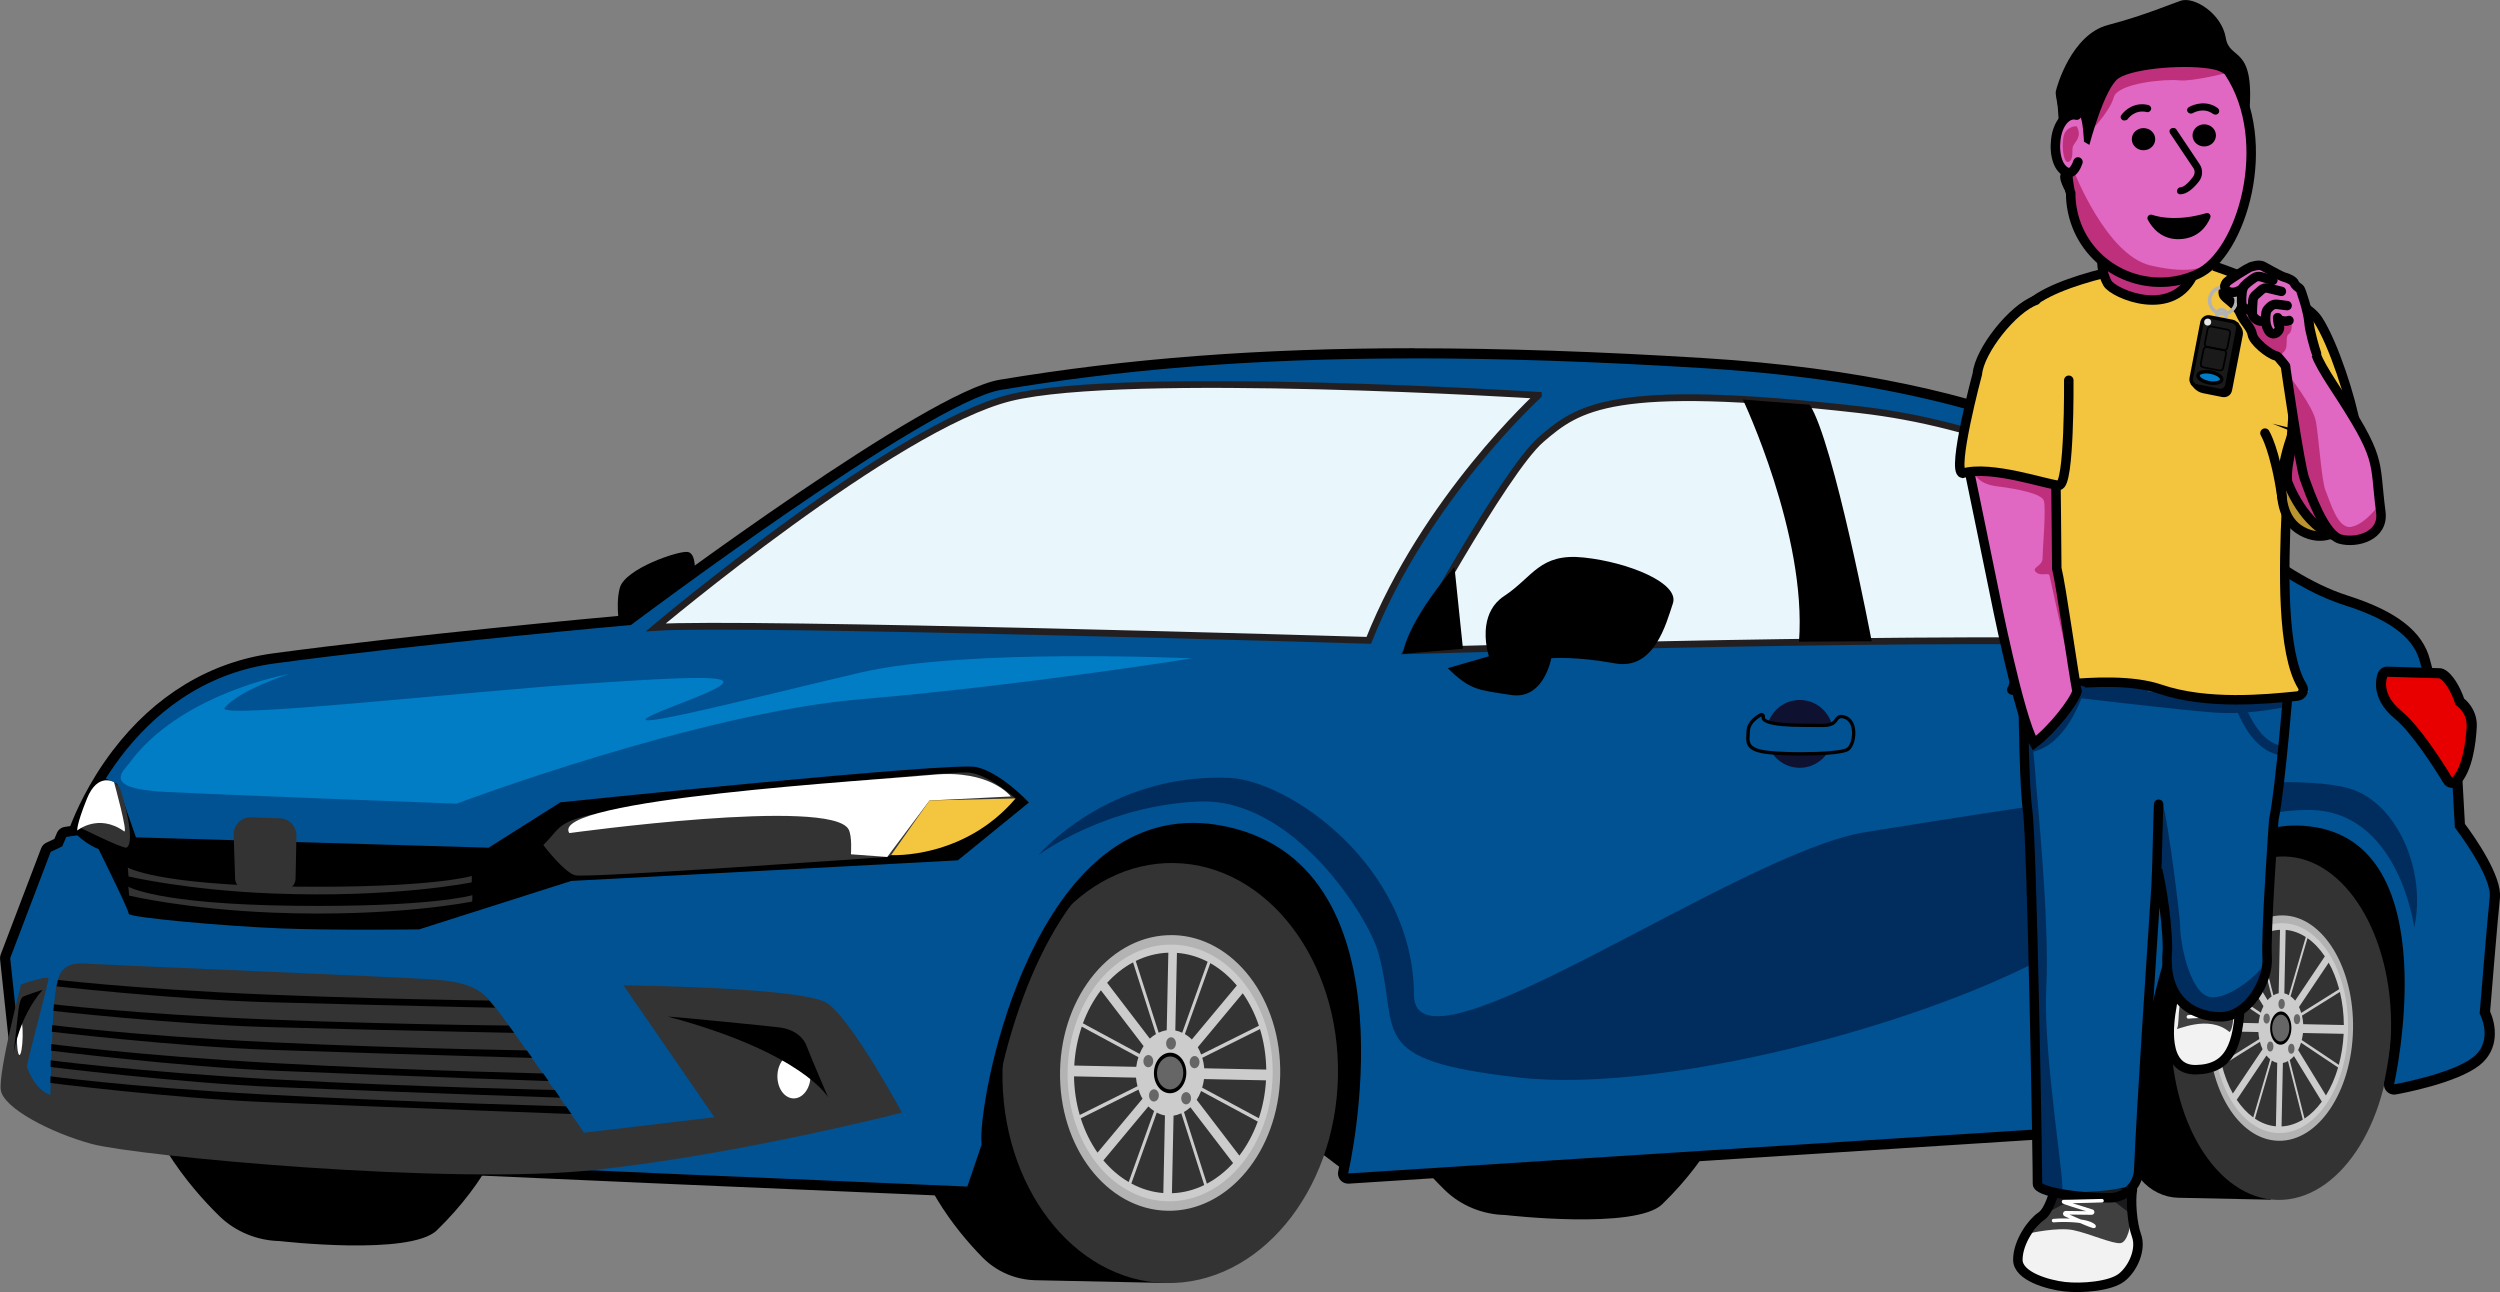 <?xml version="1.0" encoding="UTF-8"?><svg id="a" xmlns="http://www.w3.org/2000/svg" xmlns:xlink="http://www.w3.org/1999/xlink" viewBox="0 0 738.42 381.65"><rect x="0" y="0" width="738.42" height="381.65" fill="#808080" stroke="none"/><defs><clipPath id="b"><path d="M78,330.47l94.52,4.09s-26.57-39.39-31.31-42.45c-4.74-3.06-37.46-5.02-65.27-5.32-27.81-.3-58.34,1.18-58.34,1.18,0,0-2.8,5.45-2.72,35.39l63.11,7.11Z" fill="none"/></clipPath></defs><path d="M129.07,363.36c-7.89,7.68-46.36,3.22-46.36,3.22-6.72-.14-13.15-2.75-17.88-7.36-18.25-17.79-55.57-66.9,9.09-126.56l55.33-1.22s58.62,74.68-.19,131.92Z"/><path d="M491.01,355.66c-7.89,7.68-46.36,3.22-46.36,3.22-6.72-.14-13.15-2.75-17.88-7.36-18.25-17.79-55.57-66.9,9.09-126.56l55.33-1.22s58.62,74.68-.19,131.92Z"/><polygon points="284.1 260.26 398.18 346.61 707.13 320.29 723.1 233.88 332.11 233.31 284.1 260.26"/><path d="M344.25,378.94l-38.33-.8c-5.9-.12-11.53-2.5-15.68-6.7-15.99-16.21-48.7-60.96,8.07-115.4l48.53-1.15"/><path d="M670.71,354.35l-27.28-.57c-4.2-.09-8.2-2.02-11.14-5.44-11.35-13.22-34.53-49.74,6-94.39l34.55-1.05"/><ellipse cx="345.62" cy="316.92" rx="62.04" ry="49.55" transform="translate(21.56 655.85) rotate(-88.8)" fill="#333"/><ellipse cx="345.62" cy="316.92" rx="41.19" ry="32.9" transform="translate(21.56 655.85) rotate(-88.8)" fill="#b3b3b3"/><path d="M344.83,354.82c-16.72-.35-29.92-17.6-29.49-38.54.44-20.94,14.35-37.62,31.07-37.27,16.72.35,29.92,17.6,29.49,38.54-.44,20.94-14.35,37.62-31.07,37.27Z" fill="#ccc"/><path d="M344.74,358.76c-18.43-.38-33.03-19.47-32.55-42.54s15.86-41.53,34.29-41.14c18.43.38,33.03,19.47,32.55,42.54-.48,23.07-15.86,41.53-34.29,41.14ZM346.47,276.21c-17.93-.37-32.9,17.58-33.36,40.03-.47,22.45,13.74,41.01,31.66,41.38,17.93.37,32.89-17.58,33.36-40.03.47-22.45-13.74-41.01-31.66-41.39Z" fill="#333"/><path d="M339.2,326.8l-13.29,15.94c2.18,2.61,4.7,4.77,7.47,6.39l7.51-20.97c-.6-.39-1.18-.83-1.7-1.36Z" fill="#333"/><path d="M343.61,352.39l.48-22.92c-.85-.15-1.66-.45-2.42-.85l-7.51,20.95c2.92,1.58,6.1,2.56,9.45,2.82Z" fill="#333"/><path d="M335.54,318.3l-18.31-.38c.06,4,.65,7.84,1.69,11.41l17.06-8.5c-.21-.82-.37-1.66-.44-2.53Z" fill="#333"/><path d="M324.17,340.46l13.29-15.94c-.49-.82-.89-1.73-1.2-2.69l-17.04,8.49c1.19,3.74,2.87,7.16,4.95,10.14Z" fill="#333"/><path d="M317.3,314.73l18.31.38c.12-1,.35-1.95.64-2.85l-16.73-9.02c-1.22,3.57-1.99,7.44-2.22,11.5Z" fill="#333"/><path d="M337.78,308.98l-12.61-16.48c-2.17,2.85-3.97,6.14-5.31,9.76l16.74,9.03c.33-.82.72-1.61,1.18-2.31Z" fill="#333"/><path d="M352.03,307.03l13.29-15.94c-2.28-2.72-4.92-4.96-7.84-6.61l-7.51,20.95c.74.43,1.43.96,2.06,1.6Z" fill="#333"/><path d="M347.63,281.45l-.48,22.92c.71.13,1.39.37,2.04.67l7.51-20.97c-2.82-1.46-5.87-2.38-9.07-2.62Z" fill="#333"/><path d="M327.01,290.29l12.61,16.48c.56-.52,1.18-.95,1.82-1.33l-6.77-21.19c-2.81,1.5-5.39,3.54-7.66,6.04Z" fill="#333"/><path d="M344.61,304.31l.48-22.92c-3.38.12-6.63.98-9.63,2.45l6.77,21.18c.76-.35,1.56-.6,2.39-.72Z" fill="#333"/><path d="M355.7,315.54l18.31.38c-.06-4.21-.71-8.24-1.85-11.97l-17.04,8.49c.29.98.49,2.02.58,3.1Z" fill="#333"/><path d="M367.07,293.38l-13.29,15.94c.39.67.72,1.39,1,2.15l17.06-8.5c-1.18-3.52-2.79-6.76-4.77-9.59Z" fill="#333"/><path d="M346.63,329.52l-.48,22.92c3.35-.11,6.56-.96,9.54-2.41l-6.77-21.19c-.73.33-1.49.57-2.29.68Z" fill="#333"/><path d="M364.22,343.54l-12.61-16.48c-.59.55-1.23,1-1.91,1.38l6.77,21.18c2.84-1.51,5.46-3.57,7.75-6.08Z" fill="#333"/><path d="M355.63,318.72c-.11.89-.31,1.73-.55,2.54l16.74,9.03c1.16-3.49,1.89-7.25,2.12-11.19l-18.31-.38Z" fill="#333"/><path d="M353.46,324.85l12.61,16.48c2.23-2.93,4.08-6.32,5.42-10.06l-16.73-9.02c-.35.93-.78,1.81-1.3,2.61Z" fill="#333"/><ellipse cx="345.62" cy="316.92" rx="5.43" ry="4.34" transform="translate(21.56 655.85) rotate(-88.8)" fill="#666"/><path d="M345.49,322.91c-2.64-.06-4.73-2.79-4.66-6.09s2.27-5.95,4.91-5.89c2.64.06,4.73,2.79,4.66,6.09s-2.27,5.95-4.91,5.89ZM345.72,312.06c-2.14-.04-3.93,2.1-3.98,4.78-.06,2.68,1.64,4.9,3.78,4.94,2.14.04,3.93-2.1,3.98-4.78s-1.64-4.9-3.78-4.94Z"/><ellipse cx="345.86" cy="308.16" rx="1.81" ry="1.45" transform="translate(30.55 647.52) rotate(-88.8)" fill="#666"/><ellipse cx="352.81" cy="313.69" rx="1.81" ry="1.45" transform="translate(31.83 659.88) rotate(-88.8)" fill="#666"/><ellipse cx="340.81" cy="323.51" rx="1.81" ry="1.45" transform="translate(10.26 657.51) rotate(-88.8)" fill="#666"/><ellipse cx="339.15" cy="313.4" rx="1.81" ry="1.45" transform="translate(18.74 645.94) rotate(-88.8)" fill="#666"/><ellipse cx="350.31" cy="324.36" rx="1.81" ry="1.45" transform="translate(18.72 667.83) rotate(-88.8)" fill="#666"/><ellipse cx="673.67" cy="303.67" rx="50.73" ry="32.51" transform="translate(356.02 970.86) rotate(-88.8)" fill="#333"/><ellipse cx="673.67" cy="303.67" rx="33.69" ry="21.58" transform="translate(356.02 970.86) rotate(-88.8)" fill="#b3b3b3"/><path d="M673.02,334.67c-10.97-.23-19.57-14.29-19.22-31.41.36-17.12,9.54-30.81,20.51-30.58s19.57,14.29,19.22,31.41c-.36,17.12-9.54,30.81-20.51,30.58Z" fill="#ccc"/><path d="M672.96,337.88c-12.09-.25-21.6-15.81-21.21-34.67s10.55-34.01,22.64-33.76c12.09.25,21.6,15.81,21.21,34.67-.39,18.87-10.55,34.01-22.64,33.76ZM674.37,270.38c-11.76-.25-21.64,14.49-22.02,32.84-.38,18.36,8.87,33.49,20.64,33.73s21.64-14.49,22.02-32.84c.38-18.36-8.87-33.49-20.63-33.73Z" fill="#333"/><path d="M669.43,311.77l-8.77,13.08c1.42,2.12,3.07,3.88,4.88,5.2l5-17.17c-.39-.32-.77-.68-1.11-1.11Z" fill="#333"/><path d="M672.23,332.68l.39-18.74c-.56-.12-1.09-.36-1.59-.68l-4.99,17.15c1.91,1.28,3.99,2.08,6.19,2.27Z" fill="#333"/><path d="M667.05,304.83l-12.01-.25c.02,3.27.4,6.41,1.07,9.33l11.22-7.01c-.13-.67-.24-1.35-.28-2.07Z" fill="#333"/><path d="M659.52,322.99l8.77-13.08c-.32-.67-.57-1.41-.78-2.19l-11.21,7c.77,3.05,1.86,5.85,3.22,8.27Z" fill="#333"/><path d="M655.1,301.98l12.01.25c.08-.82.24-1.59.43-2.34l-10.95-7.32c-.81,2.93-1.33,6.09-1.49,9.41Z" fill="#333"/><path d="M668.56,297.21l-8.22-13.43c-1.43,2.34-2.63,5.04-3.52,8l10.95,7.33c.22-.67.48-1.31.78-1.9Z" fill="#333"/><path d="M677.91,295.56l8.77-13.08c-1.49-2.22-3.21-4.04-5.12-5.38l-5,17.16c.48.35.94.78,1.35,1.3Z" fill="#333"/><path d="M675.11,274.66l-.39,18.74c.47.1.91.3,1.33.54l5-17.17c-1.84-1.19-3.84-1.92-5.94-2.11Z" fill="#333"/><path d="M661.55,281.96l8.22,13.43c.37-.43.78-.78,1.2-1.09l-4.37-17.3c-1.85,1.24-3.55,2.92-5.05,4.96Z" fill="#333"/><path d="M673.05,293.37l.39-18.74c-2.22.11-4.35.82-6.33,2.04l4.37,17.3c.5-.29,1.02-.5,1.57-.59Z" fill="#333"/><path d="M680.29,302.51l12.01.25c-.03-3.44-.44-6.74-1.17-9.78l-11.2,7c.19.8.32,1.65.37,2.53Z" fill="#333"/><path d="M687.82,284.35l-8.77,13.08c.26.54.47,1.14.65,1.75l11.22-7.01c-.76-2.88-1.81-5.52-3.1-7.83Z" fill="#333"/><path d="M674.29,313.97l-.39,18.74c2.2-.1,4.31-.81,6.27-2l-4.37-17.3c-.48.27-.98.47-1.51.56Z" fill="#333"/><path d="M685.79,325.38l-8.22-13.43c-.39.45-.81.82-1.26,1.14l4.37,17.3c1.87-1.24,3.59-2.93,5.11-5Z" fill="#333"/><path d="M680.23,305.11c-.07.73-.21,1.41-.37,2.08l10.95,7.33c.77-2.85,1.27-5.93,1.43-9.16l-12.01-.25Z" fill="#333"/><path d="M678.79,310.13l8.22,13.43c1.47-2.4,2.7-5.18,3.59-8.25l-10.95-7.32c-.24.76-.52,1.49-.86,2.14Z" fill="#333"/><ellipse cx="673.67" cy="303.67" rx="4.44" ry="2.84" transform="translate(356.02 970.86) rotate(-88.8)" fill="#666"/><path d="M673.57,308.57c-1.73-.04-3.09-2.26-3.04-4.97s1.51-4.87,3.24-4.84c1.73.04,3.09,2.26,3.04,4.97s-1.51,4.87-3.24,4.84ZM673.75,299.69c-1.4-.03-2.58,1.73-2.63,3.92s1.06,4,2.46,4.03c1.4.03,2.58-1.73,2.63-3.92s-1.06-4-2.46-4.03Z"/><ellipse cx="673.86" cy="296.51" rx="1.48" ry=".95" transform="translate(363.36 964.04) rotate(-88.8)" fill="#666"/><ellipse cx="678.4" cy="301.01" rx="1.48" ry=".95" transform="translate(363.31 972.98) rotate(-88.8)" fill="#666"/><ellipse cx="670.5" cy="309.08" rx="1.48" ry=".95" transform="translate(347.5 972.99) rotate(-88.8)" fill="#666"/><ellipse cx="669.44" cy="300.82" rx="1.48" ry=".95" transform="translate(354.72 963.84) rotate(-88.8)" fill="#666"/><ellipse cx="676.73" cy="309.74" rx="1.48" ry=".95" transform="translate(352.94 979.86) rotate(-88.8)" fill="#666"/><path d="M205.19,169.84s.7-6.48-2.12-6.82c-2.82-.34-18.46,4.98-19.99,10.6-1.53,5.62.28,13.56.28,13.56l3.93,1.21,18.12-15.72-.22-2.83Z"/><path d="M285.64,351.97c-1.65-.07-164.98-6.97-190.2-8.49-63.57-3.82-83.74-15.68-89.47-24.97-2.69-4.36-2.02-7.88-1.66-9.07l-2.8-26.28c-.02-.24,0-.47.09-.69l11.95-31.38c.14-.36.41-.66.76-.82l2.91-1.38.96-2.27c.2-.48.65-.82,1.17-.9l2.5-.36c2.38-6.43,18.42-45.42,59.02-50.88,41.26-5.55,99.38-10.83,104.94-11.33,6.85-5.13,88.22-65.89,109.64-69.48,37.96-6.35,76.85-9.31,122.37-9.31,26.01,0,53.94.95,85.4,2.89,92.91,5.75,130.26,32.24,157.53,51.59,11.3,8.01,21.05,14.93,32.28,18.52,13.91,4.44,21.29,10.13,23.24,17.91,1.54,6.15,9.37,33.76,9.44,34.04.03.11.05.21.05.33l.8,14.25c2,2.66,11.02,15.02,10.32,21.26-.64,5.69-2.65,30.36-2.94,33.92,1.63,3.33,2.98,10.09-2.57,14.44-6.54,5.12-23.28,8.15-23.99,8.28-.09.02-.18.02-.26.02-.41,0-.8-.17-1.08-.46-.35-.36-.49-.88-.38-1.37.1-.43,9.5-42.99-5.08-63.6-4.41-6.23-10.66-9.86-18.58-10.79-1.34-.16-2.67-.24-3.96-.24-40.44,0-44.96,77.58-45.34,86.43-.03.77-.64,1.38-1.4,1.43l-233.02,14.91s-.06,0-.1,0c-.44,0-.86-.19-1.14-.53-.31-.36-.42-.85-.32-1.31.12-.51,11.83-51.78-6.77-81.3-6.41-10.17-15.76-16.66-27.8-19.31-3.33-.73-6.63-1.1-9.79-1.1-12.13,0-23.09,5.4-32.6,16.06-22,24.68-29.25,69.65-28.36,77.34.03.22,0,.45-.07.66l-4.21,12.34c-.21.61-.78,1.02-1.42,1.02-.02,0-.04,0-.06,0Z" fill="#005293"/><path d="M417.81,105.85c25.06,0,53.15.9,85.31,2.89,131.42,8.13,150.8,57.7,189.45,70.04,15.15,4.83,20.68,10.6,22.24,16.84,1.56,6.25,9.46,34.09,9.46,34.09l.82,14.7s11,14.35,10.3,20.55c-.69,6.2-2.98,34.39-2.98,34.39,0,0,4.35,8-1.96,12.95-6.32,4.95-23.32,7.99-23.32,7.99,0,0,16.18-71.4-24.96-76.21-1.42-.17-2.79-.25-4.13-.25-37.59,0-45.78,63.34-46.83,87.86l-233.02,14.91s21.08-89.93-35.71-102.41c-3.52-.77-6.89-1.14-10.11-1.14-48.74,0-63.79,83.4-62.45,95.08l-4.21,12.34s-164.68-6.96-190.17-8.49c-100.98-6.06-89.7-32.37-89.7-32.37l-2.83-26.61,11.95-31.38,3.42-1.62,1.19-2.8,3.4-.49s14.49-44.88,58.11-50.75c43.61-5.87,105.29-11.36,105.29-11.36,0,0,87.55-65.81,109.33-69.45,34.01-5.69,71.99-9.29,122.12-9.29M417.81,102.85c-45.6,0-84.57,2.97-122.61,9.33-21.46,3.59-101.09,62.87-109.95,69.5-7.6.69-64.17,5.86-104.58,11.3-18.64,2.51-35.03,12.44-47.4,28.74-7.24,9.53-11.1,18.55-12.52,22.28l-1.62.24c-1.04.15-1.92.83-2.33,1.8l-.74,1.75-2.39,1.13c-.7.33-1.24.92-1.52,1.64L.2,281.94c-.17.44-.23.92-.18,1.39l2.77,25.99c-.44,1.67-.9,5.43,1.91,9.99,8.48,13.75,39.83,22.63,90.66,25.68,25.23,1.51,188.58,8.42,190.22,8.49.04,0,.09,0,.13,0,1.28,0,2.42-.81,2.84-2.03l4.21-12.34c.14-.42.19-.87.14-1.31-.87-7.57,6.29-51.83,27.99-76.18,9.21-10.33,19.8-15.56,31.48-15.56,3.06,0,6.24.36,9.47,1.07,11.63,2.56,20.67,8.83,26.85,18.64,18.26,28.97,6.7,79.65,6.58,80.16-.22.92.02,1.9.63,2.62.57.68,1.41,1.06,2.29,1.06.06,0,.13,0,.19,0l233.02-14.91c1.53-.1,2.74-1.33,2.81-2.86.38-8.7,4.79-84.99,43.84-84.99,1.23,0,2.5.08,3.79.23,7.59.89,13.32,4.21,17.54,10.17,14.21,20.09,4.94,61.98,4.84,62.4-.22.98.06,2.01.76,2.73.57.6,1.36.93,2.17.93.18,0,.35-.02.53-.05,1.82-.32,17.94-3.32,24.65-8.58,6.09-4.78,4.91-12.04,3.17-15.89.38-4.69,2.29-27.99,2.9-33.48.73-6.51-7.55-18.22-10.34-21.96l-.77-13.79c-.01-.22-.05-.44-.11-.65-.08-.28-7.9-27.87-9.43-34-2.09-8.33-9.79-14.36-24.24-18.97-11.01-3.51-20.67-10.37-31.87-18.31-27.42-19.45-64.97-46.09-158.31-51.86-31.49-1.95-59.45-2.89-85.49-2.89h0Z"/><path d="M454.38,116.76s-33.39,30.37-50.09,72.38c0,0-185.71-5.57-210.6-3.83,0,0,70.72-59.53,104.78-67.85,34.06-8.33,155.91-.7,155.91-.7Z" fill="#e9f6fb" stroke="#231f20" stroke-miterlimit="10" stroke-width="2"/><path d="M672.81,178.37s-50.38-49.06-123.63-57.37c-73.25-8.31-83.02-.6-93.94,8.77-10.93,9.37-39.71,62.43-39.71,62.43,0,0,168.99-4.95,227.1-2.04l15.43-8.72,14.75-3.08Z" fill="#e9f6fb" stroke="#231f20" stroke-miterlimit="10" stroke-width="2"/><path d="M514.79,118.02s18.94,39.93,16.58,71.51l21.47-.12s-11.2-58.98-18.31-69.86l-19.74-1.54Z"/><path d="M600.12,133.74s16.49,21.81,18.8,28.26c2.31,6.45,5.27,27.22,5.27,27.22l18.43.95s-12.03-27.93-31.12-51.67l-11.39-4.76Z"/><path d="M627.9,147.12s30.69,17.96,32.24,25.15c1.54,7.19-2.07,9.18-2.07,9.18l15.45-.62s7.61-3.8-45.61-33.71Z"/><path d="M429.6,167.46l2.51,24.15-17.73,1.51s.55-8.46,15.22-25.66Z"/><path d="M427.65,197.35l12.12-3.51s-1.48-4.4-.78-9.13c.46-3.13,1.87-6.41,5.29-8.66,8.59-5.66,10.43-12.77,23.58-11.37s28.27,7.56,26.26,13.54-5.5,19.84-17.13,17.72c-11.63-2.13-18.8-1.52-18.8-1.52,0,0-2.14,12.38-11.9,10.86-9.76-1.52-12.02-1.38-18.66-7.92Z"/><path d="M724.27,231.21c-.06,0-.12,0-.18-.01-.46-.06-.87-.32-1.11-.72-.08-.14-8.51-14.32-14.62-19.31-7.2-5.88-4.69-11.65-4.58-11.89.24-.54.78-.88,1.37-.88.01,0,15.43.46,15.43.46.21,0,.42.06.6.15,2.2,1.06,4.25,4.83,5.4,8.28,1.13.85,3.7,3.27,3.48,7.44-.19,3.58-1.03,12.31-4.72,16.04-.28.29-.67.45-1.07.45Z" fill="#e80000"/><path d="M705.14,199.89l15.38.46c1.54.74,3.59,4.03,4.78,7.87,0,0,3.49,2.05,3.26,6.42-.23,4.37-1.24,11.98-4.29,15.07,0,0-8.57-14.49-14.96-19.7-6.39-5.22-4.17-10.11-4.17-10.11M705.14,196.89c-1.17,0-2.24.69-2.73,1.76-.13.29-3.08,7.07,5,13.68,4.9,4,11.96,15.01,14.27,18.91.47.8,1.29,1.34,2.22,1.45.12.02.25.02.37.02.8,0,1.57-.32,2.13-.89,3.91-3.95,4.91-12.36,5.15-17.02.22-4.08-1.91-6.96-3.71-8.44-1.21-3.42-3.38-7.44-6.02-8.71-.38-.18-.79-.28-1.21-.29l-15.38-.46s-.06,0-.09,0h0Z"/><path d="M6.23,290.76s-6.73,25.79-6,31.17c.73,5.38,14.9,12.72,26.9,15.96,13.04,3.53,105.65,12.37,148.96,7.63,43.31-4.74,90.32-16.9,90.32-16.9,0,0-14.95-27.71-22.2-32.38-7.25-4.67-60.05-5.21-60.05-5.21l26.86,38.97-38.5,4.56s-23.03-33.24-26.61-37.55c-3.58-4.31-6.35-6.91-18.2-7.72-11.84-.81-95.37-4.25-102.98-4.69-7.62-.44-8,4.63-8.72,11.68-.71,7.05-1.13,27.09-1.13,27.09,0,0-4.13-.71-6.94-8.23-.22-.6,6.57-25.49,6.37-26.18-.22-.75-6.24,1.14-8.09,1.81Z" fill="#333"/><path d="M29.11,250.79s8.94,17.98,8.92,19.11,29.01,3.71,45.1,4.33c16.08.62,40.66.28,40.66.28l44.92-14.31,114.22-6.09,20.97-17.07s-8.29-8.93-15.6-10.49c-7.31-1.56-122.79,10.43-122.79,10.43l-21.18,13.4-104.17-3.06-5.51-15.74-4.1-1.97-9.8,14.8s2.74,4.01,8.34,6.39Z"/><path d="M160.46,249.58c6.05-5.8,2.98-7.28,23.67-10.8,20.69-3.52,96.26-11.27,102.17-10.58,5.92.69,13.68,7.63,13.68,7.63l-37.92,17.28s-88.81,6.34-92.18,5.42c-3.37-.92-9.42-8.95-9.42-8.95Z" fill="#333"/><path d="M168.16,246.07s77.28-10.68,82.49-1.1c1.09,2,.69,7.36.69,7.36l10.72.79,12.49-16.68,24.03-1.19s-6.05-8.03-23.02-6.41c-16.98,1.62-113.96,7.22-107.39,17.25Z" fill="#fff"/><path d="M263.2,252.57s21.44,1.29,36.78-16.74l-25.43.6-11.35,16.14Z" fill="#f4c53e"/><path d="M37.41,250.35c2.72-1.78-.96-14.71-1.9-17.27s-4.61-2.5-4.61-2.5l-7.63,13.68s13.28,6.64,14.13,6.08Z" fill="#333"/><path d="M33.71,231.07s-4.83-3.07-8.01,4.78c-3.18,7.84-2.88,9.45-2.88,9.45,0,0,6.23-5.15,13.83.24,1.3.92-2.95-14.46-2.95-14.46Z" fill="#fff"/><path d="M37.92,225.75c-1.35,1.9-8.06,7.17,10.56,8.13,18.62.95,86.35,3.5,86.35,3.5,0,0,71.16-26.76,119.26-30.84,48.1-4.08,97.97-12.08,97.97-12.08,0,0-66.59-3.08-97.8,4.17-31.22,7.26-85.17,21.38-54.42,9.6,22.68-8.69,20.18-9.46-28.11-6.23-33.4,2.23-108.1,10.55-105.39,7.12,4.16-5.28,19.04-10.05,19.04-10.05,0,0-32.48,5.72-47.44,26.69Z" fill="#007dc5"/><path d="M37.92,261.9s8.36,5.16,49.02,5.64c40.66.47,52.59-3.14,52.59-3.14l-.04,1.88s-22.69,4.7-58.81,3.29c-25.4-.99-42.54-5.03-42.54-5.03l-.23-2.64Z" fill="#333"/><path d="M37.75,256.24s8.36,5.16,49.02,5.64c40.66.47,52.59-3.14,52.59-3.14l-.04,1.88s-22.69,4.7-58.81,3.29c-25.4-.99-42.54-5.03-42.54-5.03l-.23-2.64Z" fill="#333"/><path d="M83.87,262.82l-11.56-.36c-1.56-.05-2.81-1.3-2.86-2.86l-.43-13.05c-.09-2.86,2.25-5.21,5.11-5.12l8.5.26c2.79.09,4.98,2.4,4.93,5.19l-.26,12.68c-.04,1.85-1.58,3.31-3.43,3.25Z" fill="#333"/><g clip-path="url(#b)"><path d="M13.03,317.67s23.65,3.32,64.84,5.59c42.01,2.32,93.97,3.65,93.97,3.65l.52,2.27s-52.77-1.95-93.97-3.65c-28.5-1.18-65.4-5.88-65.4-5.88l.04-1.98Z"/><path d="M13.55,313.02s26.33,3.51,67.52,5.79c42.01,2.32,85.65,3.2,85.65,3.2l.52,2.27s-44.45-1.49-85.65-3.2c-28.5-1.18-68.08-6.08-68.08-6.08l.04-1.98Z"/><path d="M13.94,308.23s25.77,3.5,66.95,5.77c42.01,2.32,84.09,3.17,84.09,3.17l.52,2.27s-42.9-1.46-84.09-3.17c-28.5-1.18-67.51-6.07-67.51-6.07l.04-1.98Z"/><path d="M14.73,302.7s23.68,3.15,64.88,5.13c42.03,2.02,84.11,2.57,84.11,2.57l.53,2.27s-42.91-1.16-84.11-2.57c-28.51-.98-65.44-5.42-65.44-5.42l.03-1.98Z"/><path d="M14.55,296.49s23.7,2.97,64.91,4.64c42.04,1.7,84.13,1.94,84.13,1.94l.55,2.26s-42.91-.83-84.13-1.94c-28.51-.76-65.48-4.93-65.48-4.93v-1.98Z"/><path d="M14.15,289.09s23.7,2.99,64.91,4.68c42.04,1.73,84.13,1.99,84.13,1.99l.55,2.26s-42.91-.86-84.13-1.99c-28.51-.78-65.47-4.97-65.47-4.97v-1.98Z"/></g><ellipse cx="234.49" cy="317.82" rx="6.59" ry="4.89" transform="translate(-88.15 545.63) rotate(-88.8)" fill="#fff"/><ellipse cx="531.53" cy="216.75" rx="10.02" ry="9.88" transform="translate(303.75 743.64) rotate(-88.8)" fill="#0f1131"/><ellipse cx="634.68" cy="215.51" rx="10.02" ry="8.42" transform="translate(405.98 845.56) rotate(-88.8)" fill="#0f1131"/><path d="M531.96,222.67c-3.52,0-6.93-.14-9.34-.38-6.19-.62-6.52-2.49-6.31-5.27.02-.32.05-.66.05-1,.06-3.09,3.62-4.82,3.77-4.89.07-.03.14-.05.21-.05.11,0,.23.04.32.11.15.12.21.32.17.51-.07.29-.03.52.14.74,1.37,1.76,8.98,1.79,14.02,1.81,1.12,0,2.17,0,3.09.03h.28c2.8,0,3.45-.9,3.97-1.63.34-.47.72-1,1.56-1,.33,0,.72.09,1.19.27,1.26.49,2.1,1.71,2.37,3.44.34,2.25-.37,4.95-1.57,5.9-1.7,1.36-11.89,1.42-13.92,1.42Z" fill="#005293"/><path d="M520.34,211.57h0M520.34,211.57c-.92,3.65,11.52,3.06,17.73,3.19.1,0,.19,0,.29,0,4.81,0,3.94-2.64,5.53-2.64.26,0,.59.07,1.01.24,3.08,1.19,2.39,7.11.67,8.49-1.11.89-7.39,1.32-13.6,1.32-3.41,0-6.8-.13-9.29-.38-7.05-.71-5.87-2.95-5.81-5.77.06-2.82,3.48-4.45,3.48-4.45M520.34,210.57s-.03,0-.05,0c-.15,0-.28.04-.41.11-.37.18-3.96,2.02-4.03,5.32,0,.34-.03.66-.05.98-.22,2.98.14,5.14,6.76,5.81,2.47.25,5.8.39,9.4.39s12.49-.15,14.22-1.53c1.34-1.07,2.12-3.93,1.75-6.37-.29-1.91-1.25-3.27-2.68-3.83-.54-.21-.97-.3-1.37-.3-1.09,0-1.59.7-1.96,1.21-.48.67-1.02,1.43-3.57,1.43-.09,0-.18,0-.27,0-.92-.02-1.97-.02-3.1-.03-4.34-.01-12.41-.04-13.63-1.61-.06-.08-.09-.14-.06-.26.03-.09.04-.19.04-.29,0-.55-.45-1-1-1h0ZM520.34,212.57h0,0Z"/><path d="M634.66,221.43c-3.03,0-5.84-.13-7.91-.36-5.47-.61-5.76-2.48-5.58-5.25.02-.33.04-.66.05-1.01.06-3.08,3.2-4.81,3.33-4.88.07-.04.16-.06.24-.06.11,0,.21.03.3.1.16.12.23.32.19.51-.08.33-.02.6.18.85,1.33,1.66,7.86,1.67,12.18,1.67.99,0,1.91,0,2.71.02h.21c2.43,0,3-.9,3.45-1.62.31-.48.65-1.03,1.44-1.03.31,0,.66.09,1.09.28,1.08.47,1.79,1.58,2.05,3.2.38,2.3-.24,5.1-1.35,6.12-1.55,1.41-10.75,1.48-12.58,1.48Z" fill="#005293"/><path d="M624.79,210.36h0M624.79,210.36c-.82,3.65,10.1,3.03,15.55,3.15.08,0,.15,0,.22,0,4.25,0,3.49-2.65,4.89-2.65.23,0,.51.07.89.23,2.7,1.19,2.08,7.1.57,8.48-1,.91-6.7,1.35-12.24,1.35-2.89,0-5.74-.12-7.85-.36-6.18-.69-5.14-2.93-5.08-5.75s3.07-4.45,3.07-4.45M624.79,209.36s-.02,0-.03,0c-.17,0-.33.05-.47.13-.33.19-3.5,2.04-3.57,5.3,0,.34-.03.67-.05.99-.19,2.87.13,5.12,6.02,5.78,2.09.23,4.92.36,7.96.36,3.35,0,11.32-.16,12.92-1.61,1.24-1.13,1.92-4.07,1.51-6.56-.29-1.79-1.11-3.03-2.35-3.57-.49-.22-.9-.32-1.29-.32-1.06,0-1.54.76-1.86,1.27-.43.68-.88,1.39-3.03,1.39h-.2c-.81-.02-1.73-.02-2.72-.02-3.97,0-10.61-.01-11.79-1.48-.08-.1-.12-.2-.09-.38.02-.09.04-.17.04-.27,0-.55-.45-1-1-1h0ZM624.79,211.36h0,0Z"/><path d="M197.39,300.29c-.86-.23,30.73,2.84,33.26,3.24,6.19.98,7.52,5.24,7.52,5.24,1.88,4.84,6.46,15.39,6.46,15.39,0,0-7.35-13.14-47.23-23.86Z"/><ellipse cx="5.85" cy="306.14" rx="5.45" ry=".84" transform="translate(-300.34 305.6) rotate(-88.8)" fill="#fff"/><path d="M12.55,292.41c.15-.17-5.3,1.71-5.74,1.98-1.08.68-1.39,4.18-1.39,4.18-.42,3.97-1.42,12.59-1.42,12.59,0,0,1.53-10.72,8.56-18.76Z"/><path d="M306.67,252.59s20.65-24.33,56.39-22.83c17.67.74,54.43,25.99,54.58,64.12.1,27.11,95.77-42.06,133.17-48.06,37.4-6,119.59-19.82,143.17-12.92,13.89,4.06,22.84,24.2,19.1,41.07,0,0-4.54-35.11-31.66-34.74-28.07.39-34.23,16.23-68.58,38.39-34.35,22.16-118.72,45.82-164.37,40.63s-34.85-12.89-41.31-36.73c-2.8-10.32-24.93-45.89-52.91-44.78-27.98,1.11-47.59,15.86-47.59,15.86Z" fill="#002d5d"/><path d="M653.48,94.1l7.1,1.4c1.12.19,1.87,1.31,1.59,2.43l-3.36,17.38c-.19,1.12-1.31,1.87-2.43,1.59l-7.1-1.4c-1.12-.19-1.87-1.31-1.59-2.43l3.36-17.38c.19-1.03,1.31-1.78,2.43-1.59Z" fill="#1a1a1a"/><path d="M640.49,283.53s2.06,8.97,1.5,12.52c-.56,3.55-4.58,20.09,6.73,20s13.55-10.56,12.52-21.59c-.56-5.61-.28-23.83-6.54-24.11s-15.05-.09-14.2,13.18h0Z" fill="#f2f2f2"/><path d="M642.45,286.89s1.68,7.38,1.31,10.37c-.37,2.62-.19,5.7-.75,6.54s9.16-4.39,15.51,1.03c1.59-.84,1.59-12.71,1.59-12.71,0,0-8.13-10.75-17.66-5.23h0Z" fill="#404041"/><path d="M646.38,300.35s8.13-.75,9.81.37-8.97-2.43-8.97-2.43l10-.56-10-3.18h10l-9.35,1.96,8.41,2.8" fill="none" stroke="#fff" stroke-linecap="round" stroke-linejoin="round" stroke-width="1.05"/><path d="M641.52,282.03s.93,9.91,0,15.05-2.9,19.06,7.1,18.88c10-.19,12.52-7.2,13.08-20.09" fill="none" stroke="#000" stroke-miterlimit="10" stroke-width="2.8"/><path d="M606.85,351.37s-1.4,6.26-4.02,7.94c-2.62,1.78-6.82,7.48-6.82,12.8,0,4.86,8.88,7.38,13.83,7.94,4.95.56,13.46-.09,16.82-2.71s5.89-8.32,4.39-12.43c-1.31-3.55-1.78-10.37-1.21-13.46.56-3.08-19.72-2.62-22.99-.09h0Z" fill="#f2f2f2"/><path d="M599.47,364.27s8.32-1.87,12.9-.93c4.58.93,11.87,4.21,14.02,3.83,2.15-.37,2.9-5.79,2.9-5.79l-.28-7.76-23.08-1.59s-.37,4.3-3.46,8.41c-.93,1.4-.84,2.62-2.99,3.83h0Z" fill="#404041"/><path d="M606.85,351.37l-2.34,7.01s6.82-4.21,10.84-4.58,7.85.09,9.72,1.5c1.87,1.4,4.77,3.64,4.77,3.64,0,0,.28-4.49.37-5.98s-4.02-3.36-6.45-3.36-16.91,1.78-16.91,1.78h0Z" fill="#1a191b"/><path d="M606.85,351.37s-1.4,6.26-4.02,7.94c-2.62,1.78-6.82,7.48-6.82,12.8,0,4.86,8.88,7.38,13.83,7.94,4.95.56,13.46-.09,16.82-2.71s5.89-8.32,4.39-12.43c-1.31-3.55-1.78-10.37-1.21-13.46.56-3.08-19.72-2.62-22.99-.09h0Z" fill="none" stroke="#000" stroke-miterlimit="10" stroke-width="2.8"/><path d="M638.9,196.71h0s-.75-.09-1.96-.09c-1.21-.09-1.96-.09-1.96-.09h0c-8.32-.28-28.04-.84-37.47-.56,0,0,.09,34.39,1.4,43.46,1.31,9.06,2.99,106.91,2.9,110.27-.09,3.36,22.62,3.08,29.62-.19-.09-9.72,4.49-74.57,6.07-98.12,1.12,24.58,2.99,23.08,2.24,32.61,0,0,.19,16.26,14.77,16.26s15.05-17.38,15.05-17.38c.09-3.36,0-31.77,1.96-40.65,1.96-8.88,4.67-43.17,4.67-43.17-9.35-1.12-28.97-2.06-37.29-2.34h0Z" fill="#005292"/><path d="M638.25,254.37s-.75-20.65.65-16.45c1.4,4.11,5.05,33.08,5.05,35.51-.09,4.86,2.8,19.81,8.69,21.03s17.1-8.6,16.91-11.49,1.03,17.57-13.74,17.57-16.54-14.2-15.7-19.91c.84-5.7-1.87-26.26-1.87-26.26h0Z" fill="#002d5d"/><path d="M597.97,192.79c.47,0,76.72,2.15,76.72,2.15l.84,8.41s-18.88,1.4-29.81.75c-10.93-.75-47.38-4.39-47.75-4.39s0-6.92,0-6.92h0Z" fill="#1a191b"/><path d="M660.3,204.28s3.74,15.61,13.27,17.38" fill="none" stroke="#002d5d" stroke-miterlimit="10" stroke-width="2.8"/><path d="M613.02,206.06s29.9,3.55,40.84,4.39c10.93.84,21.77-1.78,21.77-1.78l-.37-7.01-67.38-3.55,5.14,7.94h0Z" fill="#002d5d"/><path d="M636.38,194.94l-.56,7.94s8.69.84,10.75.47,1.21-8.32,1.21-8.32h-11.4v-.09Z" fill="none" stroke="#6d6b6e" stroke-miterlimit="10" stroke-width="2.8"/><line x1="647.69" y1="198.95" x2="639.28" y2="198.77" fill="none" stroke="#6d6b6e" stroke-linecap="round" stroke-miterlimit="10" stroke-width="2.8"/><path d="M597.97,199.61s-.37,29.81,1.03,39.81c1.4,10,1.87,43.36,1.68,45.89s1.21,53.27,1.21,53.27v11.03s5.23,2.62,7.01,2.9-5.51-39.62-4.49-60.56c1.03-20.93-2.99-58.31-3.27-63.73s-3.18-28.6-3.18-28.6h0Z" fill="#002d5d"/><path d="M637.6,237.55c-.19,2.8-.47,20.09-.75,24.02-1.59,24.2-4.39,66.07-5.14,84.01-.19,4.58-3.93,8.22-8.6,8.22-9.25,0-21.31-1.68-21.31-4.11.09-3.36-1.59-101.21-2.9-110.27-1.31-9.06-1.4-43.46-1.4-43.46,9.35-.28,29.06.37,37.47.56h0s.75,0,1.96.09c1.21,0,1.96.09,1.96.09h0c8.32.37,28.04,1.31,37.38,2.24,0,0-2.71,34.3-4.67,43.18,0,0-2.43,33.83-1.96,40.65.47,6.82-5.51,17.57-13.74,17.57s-17.1-5.05-15.7-19.91c-.09-11.31-2.8-23.08-2.8-23.08" fill="none" stroke="#000" stroke-linecap="round" stroke-miterlimit="10" stroke-width="2.8"/><path d="M607.5,28.03s1.87,21.59,1.12,23.55,2.62,6.92,2.62,6.92c0,0-.65-19.53-.28-21.49.28-1.78-.28-7.76-3.46-8.97h0Z"/><path d="M594.23,202.6c-2.99,1.96,27.57-5.42,43.55,0,15.98,5.42,36.91,2.24,44.11,1.68-11.49-10-5.89-61.12-5.98-73.08,2.71-11.49.28-43.27-.37-43.64-2.52-2.15-7.57-3.64-13.92-6.35-14.95-6.35-27.57-4.11-27.57-4.11,0,0-28.88,4.3-36.17,13.18-5.51,7.01,4.02,88.5-3.64,112.33h0Z" fill="#f3c43e"/><path d="M622.18,66.06l-1.21,9.63c-.37,2.71.19,5.51,1.5,7.94,1.68,3.08,19.81,11.03,25.7-3.27" fill="#be307b" stroke="#000" stroke-miterlimit="10" stroke-width="2.8"/><path d="M658.43,21.39c-8.97-13.55-27.1-15.61-40.46-6.45-10.56,10.93-6.92,41.31-6.35,42.05,0,3.64.75,7.38,2.34,10.93,6.07,13.27,21.77,19.06,35.04,13.08,13.18-5.98,22.99-39.06,9.44-59.62h0Z" fill="#e067c2"/><path d="M658.43,21.39s-11.03,2.8-14.77,2.34-18.22.75-19.34,5.05c-1.12,4.3-7.85,11.31-8.04,10.93s.09-10.19,1.5-13.18.37-10.65,12.15-10.19c11.78.56,28.5,5.05,28.5,5.05h0Z" fill="#be307b"/><path d="M612.64,50.74s9.53,24.58,22.52,27.66c12.99,3.08,16.73-.28,16.73-.28,0,0-9.06,7.66-16.91,5.05-7.85-2.62-15.7-4.77-21.03-15.14-5.33-10.37-1.78-10.19-1.78-10.19l-1.21-6.07s1.68-1.03,1.68-1.03Z" fill="#be307b"/><path d="M658.43,21.39c-8.97-13.55-25.61-16.63-39.06-7.38-13.36,9.25-8.41,42.33-7.76,42.99,0,3.64.75,7.38,2.34,10.93,6.07,13.27,21.77,19.06,35.04,13.08,13.18-5.89,22.99-39.06,9.44-59.62h0Z" fill="none" stroke="#000" stroke-miterlimit="10" stroke-width="2.8"/><path d="M613.39,34.01c-2.9-.75-5.61,2.43-6.17,7.2-.56,4.77.84,9.06,3.74,9.81,0,0,1.59.37,2.8-3.18" fill="#e067c2" stroke="#000" stroke-linecap="round" stroke-miterlimit="10" stroke-width="2.8"/><path d="M613.39,37.28s-3.36-.09-3.93,3.27c-.56,3.36.19,8.13,1.68,7.2s.65-3.46,1.21-4.67,2.71-2.71,1.03-5.79h0Z" fill="#be307b"/><path d="M615.54,41.86s-.28-6.92-1.31-7.76-5.33,1.31-5.33,1.31c0,0-1.96-6.92-1.68-8.41.28-1.5,4.67-16.82,15.42-19.62,10.75-2.8,19.44-6.54,21.59-7.2,3.93-1.21,11.96,3.83,13.18,10.93,1.12,7.1,8.78,1.78,6.92,22.71-1.12-1.31-2.8-11.59-10.28-13.27-7.48-1.68-23.55-.47-28.22,2.52-4.21,2.71-8.69,19.72-8.69,19.72l-1.59-.93h0Z"/><ellipse cx="633.12" cy="41.11" rx="3.46" ry="3.27" transform="translate(-.15 2.43) rotate(-.22)"/><ellipse cx="651.06" cy="39.99" rx="3.46" ry="3.27" transform="translate(-.15 2.5) rotate(-.22)"/><path d="M643.76,57.37c-.47-.09-.75-.47-.75-.93,0-.56.47-1.12,1.03-1.12.84,0,2.24-1.12,3.64-2.99.65-.84.75-1.96.09-2.8l-6.82-10.19c-.28-.47-.19-1.12.37-1.4.47-.28,1.21-.19,1.5.28l6.82,10.19c1.12,1.59,1.03,3.74-.19,5.23-1.87,2.43-3.74,3.64-5.23,3.74-.19,0-.28,0-.47,0h0Z"/><path d="M627.03,35.51c-.09,0-.09-.09-.19-.09-.47-.28-.65-.93-.28-1.4,1.03-1.5,3.93-4.02,8.04-2.99.56.19.93.75.75,1.31s-.75.93-1.31.75c-3.55-.84-5.61,2.06-5.61,2.15-.37.28-.93.47-1.4.28h0Z"/><path d="M647.03,33.54c-.28,0-.65-.19-.84-.47-.37-.47-.19-1.12.28-1.4,1.59-.93,5.33-2.15,8.6.28.47.37.56,1.03.19,1.5s-1.03.56-1.59.19c-2.9-2.15-6.07-.19-6.07-.19-.09.09-.37.09-.56.09Z"/><path d="M651.61,62.98c.84-.28,1.59.56,1.21,1.4-1.03,2.43-3.55,6.07-9.06,6.26-5.23.19-8.04-3.27-9.35-5.7-.47-.84.37-1.78,1.21-1.5,2.8.93,8.22,1.78,15.98-.47h0Z"/><path d="M606.57,360.53c.37-.09,8.88-.56,11.59,1.31,2.15,1.5-5.05-1.68-8.13-3.08-.28-.09-.19-.56.09-.56l7.66.09c.37,0,.47-.47.09-.56-3.27-1.03-9.16-2.8-8.32-2.8,1.03,0,11.31-.28,11.31-.28" fill="none" stroke="#fff" stroke-linecap="round" stroke-miterlimit="10" stroke-width="1.05"/><path d="M677.31,122.51l-1.96,27.57c-.84,17.94-1.4,42.8,4.67,52.61.75,1.21,0,2.71-1.4,2.9-9.16.93-26.73,2.71-40.65-2.06-15.98-5.42-46.54,1.96-43.55,0,7.76-23.92-1.87-105.41,3.74-112.24,4.02-4.86,14.58-8.41,23.18-10.56" fill="none" stroke="#000" stroke-miterlimit="10" stroke-width="2.8"/><path d="M653.95,78.49s26.26,9.06,27.57,12.43c1.31,3.36,7.38,4.3,14.3,33.27-5.98-1.59-22.62-2.15-22.62-2.15l-19.25-43.55h0Z" fill="#f3c43e"/><path d="M653.95,78.59s25.98,8.69,30.65,15.79c4.67,7.1,10,23.92,11.21,31.49" fill="none" stroke="#000" stroke-miterlimit="10" stroke-width="2.8"/><path d="M614.61,202.51s-4.49,16.26-14.77,18.22" fill="none" stroke="#002d5d" stroke-miterlimit="10" stroke-width="2.8"/><path d="M647.41,113.16l1.03,1.21c.65.65,1.4,1.12,2.34,1.31l5.61,1.12s1.96.47,2.43-1.59c.37-1.78,2.52-12.9,3.18-16.35.09-.65,0-1.31-.37-1.87l-1.03-1.59" stroke="#000" stroke-miterlimit="10" stroke-width=".93"/><path d="M677.31,127.65s-9.25,22.8,2.62,29.25c11.87,6.45,20.09-10.47,18.22-15.7-1.87-5.23-.93-15.51-8.32-15.79-7.38-.28-12.52,1.59-12.52,2.24h0Z" fill="#ba942e" stroke="#000" stroke-miterlimit="10" stroke-width="2.8"/><path d="M675.63,142.23s4.86,13.74,14.67,16.17,9.81-23.18,9.81-23.18l-21.68-8.69c.09,0-3.36,9.91-2.8,15.7h0Z" fill="#be307b" stroke="#000" stroke-miterlimit="10" stroke-width="2.8"/><path d="M683.2,100.92c-.19-.93-2.43-10.84-2.52-11.77-.09-.93-1.03-3.92-1.96-4.49-.47-.28-1.03-.93-1.31-1.4-.37-.47-.84-.84-1.4-1.03-.75-.28-1.96-.75-2.9-1.21-1.03-.47-3.18-1.59-4.49-2.24-.65-.37-1.5-.47-2.24-.19-.84.19-1.78.47-1.87.56-.28.09-6.17,3.36-6.73,4.11-.37.56-.93,1.5-.93,2.24h-.09s-.37,1.12,0,1.59,3.36,2.99,4.58,4.86c1.21,1.87,3.18,5.14,3.46,6.17s4.39,5.51,5.7,6.17,1.59.37,2.06,1.03,2.62,3.74,3.93,4.11,4.39,1.21,5.98.09c1.59-1.12,2.24-2.62,2.24-2.62,0,0-1.31-5.05-1.5-5.98h0ZM661.71,86.06c-.19-.19-.28-.28-.47-.47.28-.19.56-.28.75-.37-.19.28-.28.56-.28.84Z" fill="#e067c2"/><path d="M657.22,86.44s2.52,2.71,3.46,4.58,5.23,6.82,5.7,8.78,3.74,4.67,5.05,5.14,3.46-.56,3.83-2.24c.37-1.68-.19-3.46.84-4.11,1.03-.65,1.03-3.83.37-3.83s-4.3,2.52-4.39,3.46c-.09.93-9.72-9.81-10.65-10.19s-3.08-2.99-4.21-1.59h0Z" fill="#be307b"/><path d="M690.3,158.4c-.47-.37-9.06-3.92-11.96-30.28-2.34-21.31-4.02-21.03-4.02-21.03l9.63-3.46s11.12,19.06,11.96,20.56c5.33,9.91,6.35,7.66,7.48,26.91.47,8.78-10.37,9.53-13.08,7.29h0Z" fill="#e067c2"/><path d="M656.94,85.04s-.47.84-.19,1.96c.28,1.12,3.83,2.8,4.95,5.51s3.18,4.11,3.55,6.26c.28,2.06,4.86,5.79,7.01,6.35.28.09.56.19.75.47.93,1.03,2.06,2.52,2.06,2.52" fill="none" stroke="#000" stroke-linecap="round" stroke-miterlimit="10" stroke-width="2.8"/><path d="M673.85,86.06l-3.93-.93c-.75-.19-1.5,0-2.06.56l-1.59,1.4c-.47.37-.75.93-.84,1.59-.09,1.31-.28,3.74-.09,4.39.28.93,1.96,2.24,3.36,1.68" fill="none" stroke="#000" stroke-linecap="round" stroke-miterlimit="10" stroke-width="2.8"/><circle cx="656.19" cy="92.89" r="1.4" fill="none" stroke="#b3b3b3" stroke-miterlimit="10" stroke-width="1.05"/><circle cx="656.57" cy="88.77" r="3.93" fill="none" stroke="#b3b3b3" stroke-miterlimit="10" stroke-width="1.05"/><path d="M652.64,93.63l6.73,1.31c1.03.19,1.78,1.21,1.59,2.24l-3.18,16.54c-.19,1.03-1.21,1.78-2.24,1.59l-6.73-1.31c-1.03-.19-1.78-1.21-1.59-2.24l3.18-16.54c.19-1.03,1.21-1.78,2.24-1.59Z" fill="#1a1a1a" stroke="#000" stroke-miterlimit="10" stroke-width="1.05"/><path d="M653.2,96.44l4.77.93c.47.09.84.56.75,1.12l-.84,4.21c-.09.47-.56.84-1.12.75l-4.77-.93c-.47-.09-.84-.56-.75-1.12l.84-4.21c.09-.47.56-.84,1.12-.75Z" fill="none" stroke="#000" stroke-miterlimit="10" stroke-width=".52"/><path d="M651.99,102.42l4.77.93c.47.09.84.56.75,1.12l-.84,4.21c-.09.47-.56.84-1.12.75l-4.77-.93c-.47-.09-.84-.56-.75-1.12l.84-4.21c.19-.47.65-.84,1.12-.75Z" fill="none" stroke="#000" stroke-miterlimit="10" stroke-width=".52"/><ellipse cx="652.74" cy="111.49" rx="1.59" ry="3.55" transform="translate(419.06 731.08) rotate(-79.03)" fill="#007dc4" stroke="#000" stroke-miterlimit="10" stroke-width="1.05"/><circle cx="652.08" cy="95.13" r="1.03" fill="#e6e6e6"/><path d="M675.54,90.27l-2.9-.37c-.75-.09-1.4.09-1.96.56s-1.21,1.12-1.31,1.68c-.19,1.12-.47,3.46.56,5.23,0,0,.47,1.12,1.5,1.21s2.24-1.31,1.78-2.24-.47-2.52-.47-2.52" fill="none" stroke="#000" stroke-linecap="round" stroke-miterlimit="10" stroke-width="2.8"/><path d="M671.71,80.36l-4.02-1.96s-1.78-.37-4.11.93-5.89,3.46-6.26,4.39c-.37.93-.93,2.06.93,2.43s3.74-.28,4.21-1.5,9.25-4.39,9.25-4.3h0Z" fill="#e067c2"/><path d="M671.33,82.79l-3.46-1.03c-.75-.19-1.59-.09-2.15.37-1.21.84-3.08,2.24-3.27,2.99-.28,1.03-.56,4.21-.19,5.05.37.84,1.87,1.68,2.8,1.4" fill="none" stroke="#000" stroke-linecap="round" stroke-miterlimit="10" stroke-width="2.8"/><path d="M676.1,111.02s7.1,8.88,7.94,13.46c.84,4.58,1.68,17.85,2.9,20.56,1.21,2.71,3.46,11.49,7.66,10.56,4.21-.93,8.04-6.45,8.04-6.45,0,0,.93,9.53-3.93,10-4.86.47-11.59,1.21-14.02-7.76-2.43-8.97-6.17-19.34-6.35-23.36-.19-4.02-2.24-17.01-2.24-17.01h0Z" fill="#be307b"/><path d="M662.55,85.04s-1.87,1.78-3.93,1.21-1.59-2.24-.84-2.99,6.35-4.21,6.92-4.39,2.52-.84,3.64-.28,5.23,2.99,6.35,3.27,2.71,1.03,2.99,1.78,1.21,1.31,1.59,1.59,2.52,7.01,2.71,9.81,1.87,8.41,2.24,9.35" fill="none" stroke="#000" stroke-linecap="round" stroke-miterlimit="10" stroke-width="2.8"/><path d="M607.5,167.83c0-4.77-.28-28.5-.28-28.5,0,0-22.71-3.18-25.61-.56,0,0,6.82,32.99,7.38,35.89,0,0,7.38,37.47,11.87,44.86,5.51-4.21,11.87-12.43,12.62-15.33-1.21-6.26-4.67-31.12-5.98-36.35h0Z" fill="#e067c2"/><path d="M582.93,139.24s.75,3.64,6.82,4.39c6.07.75,13.18,2.15,13.92,4.21.75,2.06-.37,14.77-.37,17.1s-3.36,2.62-1.96,4.02,3.83,0,4.02,1.03,6.82,30.93,6.82,30.93c0,0-5.33-33.46-4.95-36.73.37-3.27-.19-20.93-.84-21.12s-23.46-3.83-23.46-3.83h0Z" fill="#be307b"/><path d="M607.5,167.83c0-4.77-.28-28.5-.28-28.5,0,0-22.71-3.18-25.61-.56,0,0,6.82,32.99,7.38,35.89,0,0,7.38,37.47,11.87,44.86,5.51-4.21,11.87-12.43,12.62-15.33-1.21-6.26-4.67-31.12-5.98-36.35h0Z" fill="none" stroke="#000" stroke-miterlimit="10" stroke-width="2.8"/><path d="M673.01,94.38s1.87.84,3.08.28" fill="none" stroke="#000" stroke-linecap="round" stroke-miterlimit="10" stroke-width="2.8"/><path d="M675.07,108.31s4.21,29.25,5.61,33.08,5.79,16.54,10.56,17.85c4.77,1.31,12.99-.84,11.96-8.13-2.06-15.89.65-14.95-14.2-37.57-2.34-3.64-4.3-6.92-4.86-8.78" fill="none" stroke="#000" stroke-miterlimit="10" stroke-width="2.8"/><path d="M611.05,112.32s.28,31.12-2.9,31.03c-3.18-.09-20.09-6.07-28.5-3.55-3.27-.75,4.39-29.34,4.39-29.34.65-6.92,10.47-19.34,17.29-21.77" fill="#f3c43e" stroke="#000" stroke-linecap="round" stroke-miterlimit="10" stroke-width="2.8"/><path d="M669,127.93s2.99,4.77,5.05,18.97" fill="none" stroke="#000" stroke-linecap="round" stroke-miterlimit="10" stroke-width="2.8"/></svg>